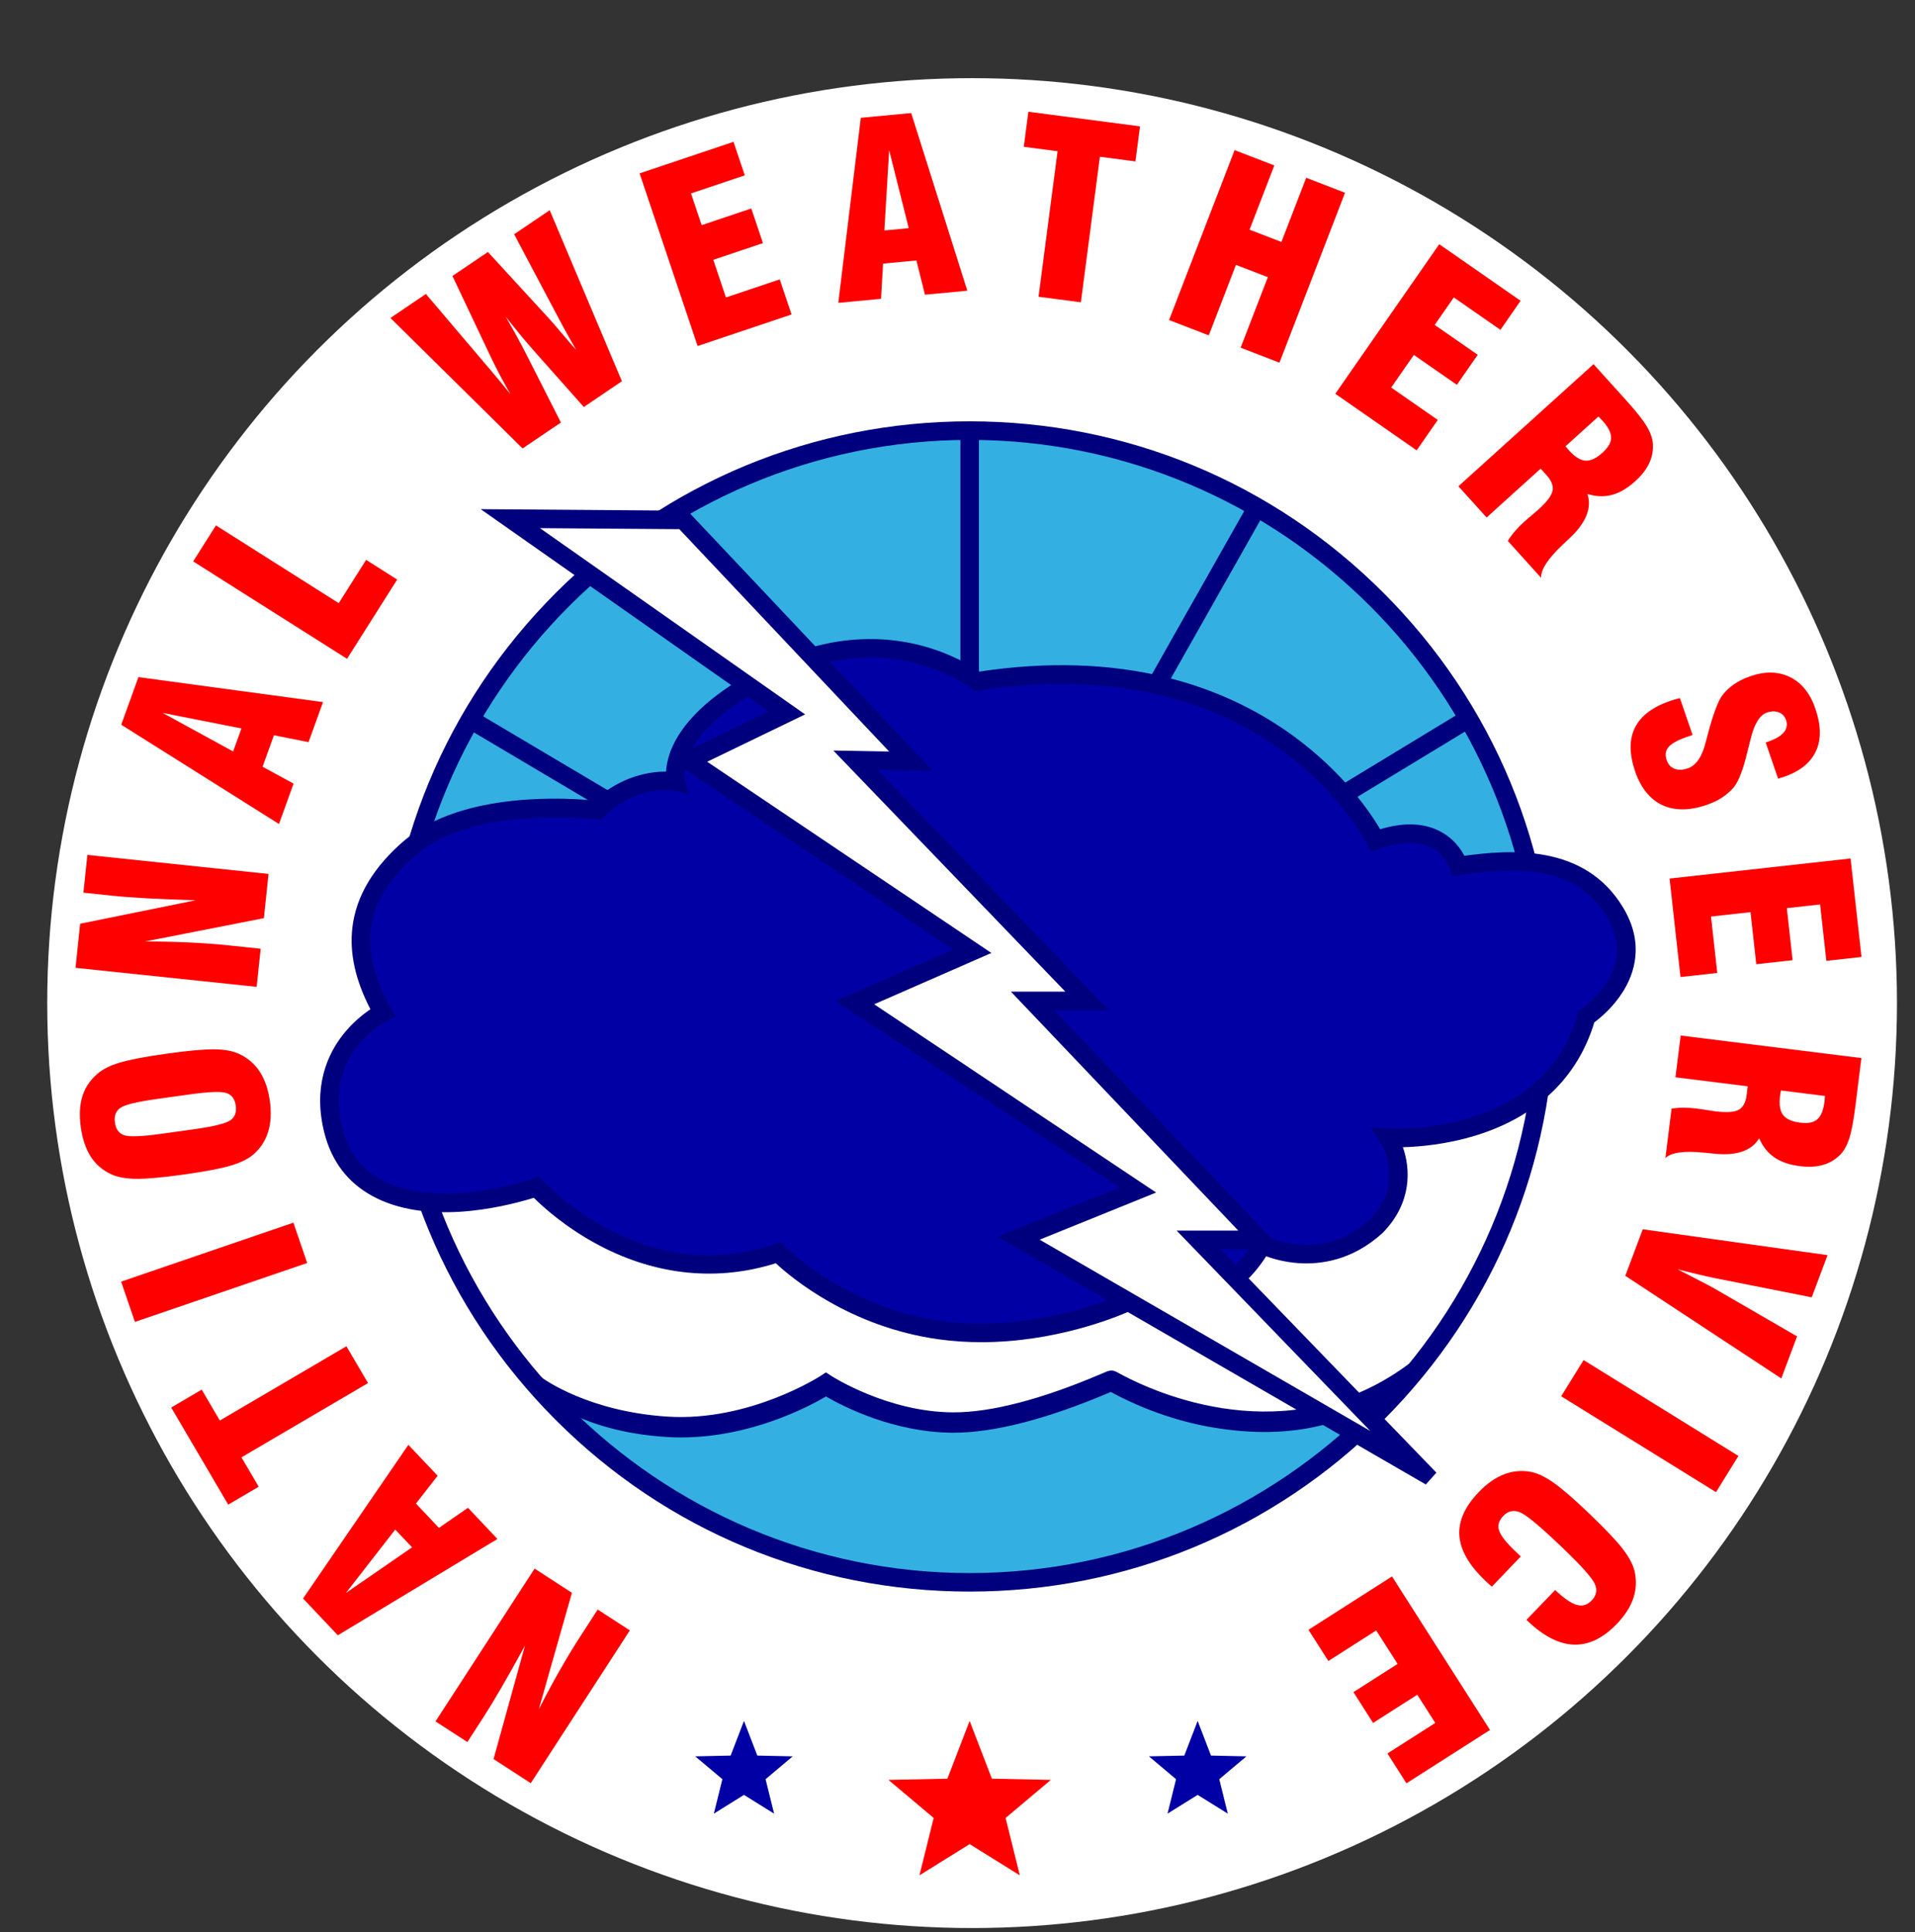 <svg xmlns="http://www.w3.org/2000/svg" xmlns:xlink="http://www.w3.org/1999/xlink" version="1.1"
    x="0px" y="0px" viewBox="0 0 1033.31 1042.57" style="enable-background:new 0 0 1033.31 1042.57;"
    xml:space="preserve">
<rect x="0" y="0" width="1033.31" height="1042.57" fill="#333333" stroke="none"/>
<style type="text/css">
.st0{fill:#FFFFFF;}
.st1{fill:#33B0E1;}
.st2{fill:#00007F;}
.st3{fill:#0000A4;}
.st4{fill:#FF0000;}
.st5{display:none;}
.st6{display:inline;fill:#0000A4;}
.st7{display:inline;fill:#00007F;}
.st8{display:inline;fill:#FFFFFF;}
</style>
<g id="White_Circle">
<circle class="st0" cx="524.53" cy="541.22" r="499.05"/>
</g>
<g id="Circle">
<g>
<circle class="st1" cx="523.21" cy="543.04" r="310.7"/>
</g>
</g>
<g id="White_Cloud">
<g>
<path class="st0" d="M228.41,628.6c0,0,12.01,68.19,63.82,118.43c0,0,23.03,19.79,69.56,22.78c46.54,2.99,85.88-22.78,85.88-22.78       s31.21,20.35,68.52,20.5c37.31,0.14,84.53-22.55,85.48-22.55s86.86,54.57,164.62-8.44c0,0,52.71-70.72,63.74-153.72H330.13       l-101.72,9.08C228.41,591.9,225.52,607.22,228.41,628.6z"/>
<path class="st2" d="M367.47,775.56c-2.65,0-5.32-0.08-8.02-0.26c-47.82-3.08-67.8-23.24-68.8-24.1l-0.24-0.22       c-52.49-50.9-68.9-118.57-69.41-121.43l2.97-0.22c-2.98-22.02-3.08-37.8-2.95-38.46l0.77-4.09l106.35-9.47h506.19l-0.83,6.22       C822.4,667,768.89,736.9,766.71,739.83l-0.41,0.55l-0.54,0.43c-32.27,27.83-66.44,35.83-107.03,30.05       c-14.1-2.01-35.77-7.08-59.37-19.83c-0.13,0.06-0.27,0.11-0.4,0.17c-34.16,14.56-62.71,21.87-84.79,21.82       c-32.16-0.12-59.56-14.37-68.48-19.55C436.08,759.12,404.89,775.56,367.47,775.56z M291.91,742.94       c1.62,1.31,25.82,18.66,68.24,21.39c44.06,2.82,82.13-21.65,82.51-21.9l3-1.96l3.01,1.96c0.3,0.19,30.38,19.47,65.53,19.6       c0.11,0,0.23,0,0.35,0c20.55,0,47.49-7.04,80.08-20.94c3.35-1.43,3.78-1.61,5.04-1.61c1.47,0,2.29,0.45,3.92,1.34       c26.22,14.38,97.87,42.3,160.69-8.1c4.69-6.5,54.56-70.22,66.4-144.39h-502.3l-97.1,8.66c-0.61,5.7-5.28,16.93-3.43,30.75       C228.39,630.62,243.05,695.45,291.91,742.94z"/>
</g>
</g>
<g id="Layer_6">
<g>
<line class="st0" x1="255.23" y1="388.88" x2="349.01" y2="444.45"/>

<rect x="297.12" y="362.16" transform="matrix(0.51 -0.86 0.86 0.51 -210.354 464.162)" class="st2" width="10" height="109.01"/>
</g>
<g>
<line class="st0" x1="523.21" y1="232.18" x2="523.21" y2="379.56"/>
<rect x="518.21" y="232.18" class="st2" width="10" height="147.37"/>
</g>
<g>
<line class="st0" x1="676.37" y1="277.62" x2="618.71" y2="379.56"/>
<rect x="588.98" y="323.59" transform="matrix(0.492 -0.87 0.87 0.492 42.695 730.383)" class="st2" width="117.12" height="10"/>
</g>
<g>
<line class="st0" x1="790.55" y1="388.88" x2="702.59" y2="442.25"/>
<rect x="695.12" y="410.56" transform="matrix(0.855 -0.519 0.519 0.855 -107.264 447.587)" class="st2" width="102.88" height="10"/>
</g>
</g>
<g id="Circle_copy">
<g>
<path class="st2" d="M523.21,858.73c-84.33,0-163.6-32.84-223.23-92.47c-59.63-59.63-92.47-138.91-92.47-223.23       c0-84.33,32.84-163.6,92.47-223.23c59.63-59.63,138.91-92.47,223.23-92.47c84.33,0,163.6,32.84,223.23,92.47       c59.63,59.63,92.47,138.91,92.47,223.23c0,84.33-32.84,163.6-92.47,223.23C686.81,825.89,607.53,858.73,523.21,858.73z        M523.21,237.34c-168.56,0-305.7,137.14-305.7,305.7c0,168.56,137.14,305.7,305.7,305.7c168.56,0,305.7-137.14,305.7-305.7       C828.9,374.47,691.77,237.34,523.21,237.34z"/>
</g>
</g>
<g id="Blue_Cloud">
<g>
<path class="st3" d="M206.55,546.35c0,0-38.26,19.06-26.58,64c11.68,44.93,66.41,44.2,109.54,30.24c0,0,54.93,61.07,130.41,35.3       c0,0,33.06,34.15,86.94,41.73s102.02-15.38,102.02-15.38s46.61,14.17,72.3-30.72c0,0,32.24,16.56,61.35-9.87       c22.55-22.99,6.52-47.77,6.52-47.77s86.93,5.53,106.91-65.37c0,0,35.4-23.07,15.66-56.16c-19.74-33.08-58.14-28.78-84.51-25.2       c0,0-8.14-26.97-44.76-13.7c0,0-54.88-111.09-215.11-85.87c0,0-45.03-35.89-108.07-5.91s-54.45,60.05-54.45,60.05       s-21.78-4.46-42.41,15.4c0,0-67.34-8.49-100.72,20.01S189.36,515.94,206.55,546.35z"/>
<path class="st2" d="M529.49,724.17c-7.56,0-15.37-0.48-23.33-1.6c-47.55-6.69-79.03-33.07-87.55-40.99       c-31.3,9.84-63.91,6.67-94.51-9.24c-18.53-9.63-31.14-21.17-36.05-26.05c-18.65,5.69-58.56,14.69-87.25-1.05       c-13.11-7.19-21.75-18.5-25.68-33.63c-6.55-25.19,1.72-42.82,9.81-53.18c5.25-6.73,11.07-11.28,14.95-13.88       c-8.17-15.78-11.35-30.24-9.74-44.09c1.97-16.97,11.46-32.82,28.21-47.11c31.46-26.86,89.64-22.7,102.24-21.43       c15.06-13.56,30.43-15.63,38.81-15.61c0.65-11.52,8.53-35.79,57.63-59.13c33.95-16.14,62.86-13.58,81.14-8.59       c15.65,4.27,26.29,10.92,30.36,13.76c36.43-5.5,70.44-4.43,101.13,3.19c25.12,6.23,48.05,16.84,68.17,31.51       c27.31,19.92,41.8,41.7,46.89,50.37c12.46-3.77,23.17-3.48,31.89,0.9c7.41,3.72,11.51,9.53,13.55,13.41       c24.26-3.2,64.92-6.81,85.75,28.09c11.51,19.29,6.07,35.53-0.52,45.76c-5.29,8.21-12.08,13.78-15.12,16.03       c-8.99,29.8-31.01,50.86-63.79,60.98c-15.94,4.92-30.72,6.15-39.5,6.38c4.15,11.75,4.98,30.03-10.89,46.21l-0.21,0.2       c-16.35,14.84-33.66,16.96-45.31,16.13c-7.44-0.53-13.54-2.3-17.36-3.69c-14.12,21.96-33.24,28.94-47.14,30.88       c-12.36,1.72-22.63-0.17-26.75-1.14C601.59,710.95,569.14,724.17,529.49,724.17z M421.31,670.13l2.21,2.28       c0.32,0.33,32.62,33.02,84.04,40.26c51.68,7.27,98.7-14.72,99.17-14.95l1.75-0.83l1.86,0.56c1.74,0.52,43.17,12.36,66.51-28.42       l2.37-4.15l4.25,2.18c1.18,0.6,29.54,14.52,55.59-9.02c19.23-19.72,6.34-40.58,5.78-41.46l-5.27-8.29l9.79,0.61       c0.21,0.02,21.35,1.22,44.45-5.97c30.27-9.42,49.56-28.19,57.33-55.76l0.51-1.81l1.57-1.02c1.27-0.84,31.1-20.91,14.09-49.41       c-17.12-28.68-48.68-27-79.54-22.81l-4.23,0.57l-1.23-4.08c-0.09-0.27-2.49-7.58-10.34-11.44c-7.08-3.49-16.48-3.15-27.93,0.99       l-4.21,1.52l-1.98-4.01c-0.13-0.26-13.81-27.27-46.35-50.87c-29.99-21.74-82.69-45-163.49-32.28l-2.17,0.34l-1.72-1.37       c-0.1-0.08-10.98-8.56-29.04-13.4c-24.08-6.45-48.9-3.73-73.77,8.1c-57.66,27.42-51.83,53.98-51.76,54.24l2.27,7.93l-8.1-1.74       c-0.77-0.15-19.6-3.54-37.94,14.1l-1.72,1.66l-2.37-0.3c-0.65-0.08-65.56-7.86-96.85,18.86c-27.99,23.9-32.42,50.26-13.94,82.95       l2.59,4.59l-4.71,2.34c-1.46,0.74-34.46,17.97-23.98,58.27c3.21,12.35,10.21,21.56,20.81,27.38       c18.68,10.24,49.46,10.01,82.35-0.64l3.09-1l2.17,2.41c0.13,0.14,13.61,14.91,35.8,26.38c29.39,15.19,59.43,17.72,89.28,7.54       L421.31,670.13z"/>
</g>
</g>
<g id="Lightning_Bolt">
<g>
<polygon class="st0" points="275.35,279.84 368.73,280.53 491.56,410.68 461.61,410.15 586.59,540.04 557.14,540.04        679.81,668.95 646.68,668.95 767.81,794.28 549.63,668.06 614.62,641.76 613.65,640.87 461.25,540.98 524.59,513.25 371.58,410.3        424.59,384.66     "/>
<path class="st2" d="M769.35,800.95L538.27,667.26l65.86-26.65L450.78,540.1l63.47-27.79L361.57,409.59l53.19-25.73L259.37,274.72       l111.53,0.83l132.45,140.35l-29.79-0.53l124.78,129.67H568.8l122.67,128.92h-33l116.59,120.6L769.35,800.95 M623.82,643.43       l-62.83,25.43l178.38,103.2l-104.48-108.1h33.26L545.48,535.04h29.36l-125.19-130.1l30.11,0.54L366.55,285.51l-75.21-0.56       l143.08,100.5l-52.83,25.55l153.34,103.17l-63.23,27.68L623.82,643.43z"/>
</g>
</g>
<g id="Layer_8">
<g>
<path class="st4" d="M339.86,879.67l-53.47,82.44l-20.08-13.02l16.98-61.24c-4.94,9.02-9.25,16.71-12.96,23.08       c-3.7,6.37-6.95,11.71-9.75,16.03l-8.4,12.95L235,928.78l53.47-82.44l20.13,13.06l-17.88,62.86c3.73-7.31,7.47-14.28,11.23-20.89       c3.76-6.61,7.6-12.95,11.54-19.02l9.03-13.92L339.86,879.67z"/>
<path class="st4" d="M268.41,830.35l-86.11,51.96l-18.77-19.84l56.82-82.92l15.79,16.68l-11.7,15.02l12.41,13.12l15.65-10.85       L268.41,830.35z M222.34,834.86l-9.08-9.59l-26.63,34.24L222.34,834.86z"/>
<path class="st4" d="M198.58,746.23l-68.29,40.08l9.3,15.85l-16.46,9.66l-30.74-52.39l16.45-9.66l9.78,16.67l68.3-40.07       L198.58,746.23z"/>
<path class="st4" d="M165.76,681.43l-92.97,31.81l-7.44-21.74l92.97-31.81L165.76,681.43z"/>
<path class="st4" d="M99.16,633.71c-5.9,0.82-10.99,1.43-15.27,1.81c-4.28,0.38-7.8,0.55-10.56,0.51       c-5.51-0.09-9.92-0.89-13.22-2.41c-4.73-2.17-8.44-5.36-11.13-9.56c-2.69-4.2-4.48-9.48-5.37-15.84       c-0.89-6.4-0.62-11.96,0.83-16.67c1.45-4.71,4.15-8.76,8.1-12.15c2.83-2.5,6.86-4.52,12.1-6.07c2.64-0.8,6.06-1.6,10.26-2.4       c4.2-0.8,9.26-1.62,15.15-2.44c5.86-0.82,10.92-1.42,15.18-1.8c4.26-0.38,7.79-0.55,10.59-0.51c5.46,0.05,9.9,0.9,13.3,2.52       c9.23,4.29,14.73,12.72,16.48,25.27c1.76,12.6-1.21,22.25-8.91,28.95c-2.76,2.36-6.78,4.34-12.06,5.94       c-2.64,0.8-6.07,1.6-10.29,2.4C110.12,632.07,105.06,632.88,99.16,633.71z M84.52,592.97c-10.78,1.51-17.34,3.13-19.68,4.87       c-2.39,1.67-3.33,4.31-2.82,7.93c0.49,3.5,2.13,5.74,4.93,6.72c2.8,0.98,9.53,0.73,20.19-0.76l17.57-2.45       c10.45-1.46,16.97-3.06,19.56-4.79c2.47-1.67,3.45-4.33,2.95-7.95c-0.49-3.54-2.14-5.8-4.94-6.78c-2.8-0.98-9.53-0.73-20.19,0.76       L84.52,592.97z"/>
<path class="st4" d="M138.49,532.45l-97.73-10.26l2.5-23.8l62.28-12.64c-10.27-0.31-19.09-0.67-26.45-1.08       c-7.36-0.41-13.59-0.88-18.71-1.42l-15.36-1.61l2.14-20.37l97.73,10.26l-2.5,23.86l-64.13,12.58c8.21,0.01,16.12,0.18,23.71,0.53       c7.6,0.35,14.99,0.9,22.19,1.66l16.5,1.73L138.49,532.45z"/>
<path class="st4" d="M150.53,444.58l-85.12-53.56l9.28-25.68l99.61,13.48l-7.81,21.6l-18.68-3.7l-6.14,16.98l16.73,9.1       L150.53,444.58z M125.8,405.45l4.49-12.42l-42.56-8.39L125.8,405.45z"/>
<path class="st4" d="M214.32,312.7l-27.06,42.75l-83.03-52.55l12.29-19.41l66.26,41.94l14.78-23.35L214.32,312.7z"/>
<path class="st4" d="M281.98,241.95l-71.3-70.39l19.13-12.95l31.12,36.64c1.73,2.02,3.29,3.85,4.68,5.5       c1.4,1.65,2.68,3.18,3.85,4.6c1.17,1.42,2.23,2.73,3.19,3.92c0.96,1.2,1.89,2.34,2.79,3.43c-4.11-7.13-7.67-13.87-10.67-20.21       l-20.64-43.58l19.13-12.95l32.55,35.45c0.69,0.72,1.75,1.91,3.19,3.58c1.44,1.67,3.3,3.84,5.57,6.52       c2.62,3.11,4.72,5.54,6.32,7.28c-1.49-2.58-2.8-4.88-3.93-6.89c-1.13-2.01-2.1-3.77-2.91-5.27c-0.81-1.5-1.55-2.88-2.21-4.12       c-0.66-1.25-1.25-2.36-1.77-3.35l-22.64-42.77l19.18-12.98l38.96,92.28l-20.55,13.91l-27.22-30.66c-2.41-2.73-4.86-5.61-7.34-8.63       c-2.48-3.02-5.04-6.21-7.67-9.56c2.44,4.21,4.57,7.98,6.39,11.32c1.82,3.34,3.49,6.5,5,9.49l18.48,36.41L281.98,241.95z"/>
<path class="st4" d="M376.42,186.69l-31.3-93.14l50.68-17.03l6.08,18.09l-29.03,9.75l5.75,17.12l26.79-9l6.28,18.69l-26.79,9       l6.83,20.32l29.03-9.75l6.36,18.93L376.42,186.69z"/>
<path class="st4" d="M452.34,163.4l12.14-99.84L491.67,61l30.29,95.85L499.09,159l-4.62-18.47l-17.98,1.69l-1.1,19.01       L452.34,163.4z M477.19,124.34l13.15-1.24l-10.56-42.08L477.19,124.34z"/>
<path class="st4" d="M560.39,160.12l10.26-78.52l-18.22-2.38l2.47-18.92l60.23,7.87l-2.47,18.92l-19.17-2.51l-10.26,78.52       L560.39,160.12z"/>
<path class="st4" d="M630.81,172.68L666.18,81l21.43,8.27l-13.37,34.65l17.2,6.64l13.37-34.64l20.95,8.09l-35.38,91.67       l-20.95-8.09l14.68-38.04l-17.2-6.64l-14.68,38.04L630.81,172.68z"/>
<path class="st4" d="M720.51,212.46l56.08-80.69l43.91,30.52l-10.89,15.67l-25.15-17.48l-10.31,14.83l23.21,16.13l-11.25,16.19       L762.9,191.5l-12.24,17.6l25.15,17.48l-11.4,16.4L720.51,212.46z"/>
<path class="st4" d="M786.94,262.37l72.91-65.88l17.32,19.17c5.73,6.34,9.55,11.18,11.46,14.49c2.03,3.38,3.11,6.59,3.26,9.61       c0.18,3.62-0.52,7.07-2.08,10.35c-1.57,3.28-4.07,6.47-7.51,9.58c-4.2,3.79-8.38,6.24-12.55,7.34c-4.17,1.1-8.56,0.93-13.19-0.51       c2.43,7.38-0.6,15.16-9.09,23.35l-0.24,0.21c-0.41,0.43-0.95,0.95-1.61,1.54c-0.66,0.6-1.42,1.31-2.28,2.14       c-8.09,7.6-12.01,13.61-11.75,18.02l-18.01-19.93c1.12-1.81,2.41-3.57,3.88-5.27c1.47-1.7,3.15-3.41,5.05-5.12       c0.6-0.54,1.25-1.12,1.96-1.73c0.71-0.61,1.49-1.27,2.34-1.98c0.85-0.71,1.56-1.31,2.12-1.79c0.57-0.48,0.97-0.84,1.23-1.07       c4.45-4.02,6.97-7.36,7.56-10.01c0.58-2.65-0.49-5.49-3.23-8.52l-3.17-3.5l-29.16,26.35L786.94,262.37z M844.73,240.77       c0.26,0.28,0.58,0.67,0.96,1.16c0.38,0.49,0.67,0.84,0.87,1.06c3.17,3.5,6.13,5.35,8.89,5.56c2.76,0.2,5.83-1.23,9.21-4.28       c1.55-1.4,2.71-2.77,3.51-4.11c0.79-1.35,1.18-2.71,1.16-4.1c-0.02-1.39-0.43-2.84-1.23-4.35c-0.8-1.52-1.99-3.16-3.59-4.92       c-0.2-0.22-0.52-0.55-0.97-0.98c-0.45-0.43-0.8-0.79-1.05-1.07L844.73,240.77z"/>
<path class="st4" d="M913.29,396.55l-2.72,0.93c-5.11,1.75-8.51,3.58-10.19,5.51c-1.68,1.92-2.03,4.31-1.05,7.17       c0.79,2.29,2.19,3.84,4.21,4.63c2.02,0.79,4.42,0.71,7.2-0.24c4.47-1.53,7.68-6.25,9.65-14.16l0.8-2.97l0.31-1.25       c2.86-10.69,5.43-17.64,7.71-20.84c1.77-2.32,3.91-4.35,6.41-6.1c2.5-1.76,5.44-3.21,8.82-4.37c8.09-2.77,15.27-2.6,21.55,0.52       c6.22,3.08,10.76,8.77,13.59,17.06c3.08,9.01,3.17,16.65,0.25,22.91c-2.92,6.26-8.7,10.87-17.35,13.83       c-0.36,0.12-0.87,0.28-1.53,0.46c-0.66,0.18-1.17,0.33-1.53,0.46l-6.67-19.5l1.15-0.39c4.11-1.4,6.98-3.1,8.62-5.07       c1.64-1.98,2.04-4.17,1.22-6.59c-0.7-2.05-2-3.45-3.9-4.2c-1.9-0.75-4.05-0.71-6.47,0.12c-3.94,1.35-6.92,6.32-8.92,14.92       l-0.92,3.62c-0.07,0.34-0.16,0.74-0.29,1.21c-0.13,0.47-0.27,1.02-0.41,1.66c-2.25,9.31-4.65,15.57-7.2,18.78       c-1.72,2.07-3.81,3.92-6.26,5.55c-2.46,1.63-5.27,2.98-8.45,4.07c-4.67,1.6-9.01,2.4-13.04,2.4c-4.02,0-7.67-0.76-10.93-2.29       c-3.27-1.54-6.14-3.82-8.62-6.86c-2.48-3.04-4.48-6.79-6.01-11.26c-6.46-18.88-0.13-31.58,18.99-38.12       c0.6-0.21,1.24-0.41,1.91-0.62c0.67-0.21,1.75-0.5,3.24-0.87L913.29,396.55z"/>
<path class="st4" d="M900.88,474.02l97.66-10.83l5.9,53.14l-18.96,2.1l-3.38-30.44l-17.95,1.99l3.12,28.09l-19.6,2.17l-3.12-28.09       l-21.31,2.36l3.38,30.44l-19.85,2.2L900.88,474.02z"/>
<path class="st4" d="M906.87,558.72l97.51,12.16l-3.2,25.64c-1.06,8.49-2.22,14.53-3.49,18.15c-1.24,3.75-2.95,6.66-5.14,8.75       c-2.63,2.5-5.69,4.23-9.2,5.19s-7.56,1.15-12.16,0.57c-5.62-0.7-10.2-2.27-13.75-4.71s-6.3-5.88-8.23-10.32       c-4,6.66-11.88,9.45-23.61,8.37l-0.32-0.04c-0.6-0.03-1.34-0.1-2.22-0.21c-0.89-0.11-1.92-0.22-3.11-0.32       c-11.04-1.16-18.15-0.21-21.32,2.87l3.32-26.66c2.1-0.34,4.28-0.51,6.53-0.5c2.25,0,4.64,0.16,7.17,0.48       c0.8,0.1,1.67,0.22,2.59,0.35c0.92,0.14,1.93,0.3,3.03,0.47c1.09,0.18,2.01,0.32,2.74,0.44c0.74,0.11,1.27,0.19,1.61,0.23       c5.95,0.74,10.12,0.47,12.51-0.82s3.84-3.96,4.34-8.01l0.58-4.69l-39-4.87L906.87,558.72z M960.98,588.36       c-0.05,0.38-0.13,0.87-0.25,1.48c-0.12,0.61-0.2,1.06-0.23,1.35c-0.58,4.69-0.05,8.14,1.6,10.36c1.65,2.22,4.74,3.61,9.25,4.18       c2.07,0.26,3.87,0.25,5.41-0.03c1.54-0.28,2.82-0.88,3.86-1.8c1.04-0.92,1.87-2.18,2.5-3.77c0.63-1.59,1.09-3.57,1.38-5.94       c0.04-0.3,0.07-0.75,0.11-1.37s0.08-1.12,0.12-1.5L960.98,588.36z"/>
<path class="st4" d="M886.41,663.26l99.71,13.95l-8.54,22.76l-51.31-10.18c-2.29-0.45-5.28-1.1-8.97-1.97       c-3.7-0.87-7.68-1.85-11.95-2.95l1.07,0.6c4.61,2.37,8.4,4.32,11.36,5.86c2.96,1.54,5.13,2.68,6.49,3.42l45.41,26.29l-8.51,22.7       L877,688.36L886.41,663.26z"/>
<path class="st4" d="M854.49,733.82l83.54,51.73l-12.09,19.53l-83.54-51.73L854.49,733.82z"/>
<path class="st4" d="M820.61,839.76l-15.61,16.32c-0.46-0.38-0.94-0.8-1.45-1.25c-0.51-0.46-1.25-1.15-2.24-2.09       c-8.67-8.29-13.28-16.34-13.85-24.15c-0.56-7.81,2.9-15.63,10.4-23.47c8.79-9.19,18.2-12.84,28.23-10.96       c3.57,0.7,7.61,2.63,12.13,5.78c2.26,1.57,5.02,3.77,8.27,6.59c3.25,2.81,7.03,6.28,11.33,10.4c4.3,4.12,7.93,7.73,10.89,10.86       c2.96,3.12,5.27,5.78,6.95,7.97c3.35,4.38,5.45,8.33,6.31,11.87c2.33,9.94-0.82,19.41-9.43,28.42       c-14.88,15.55-30.94,15.08-48.18-1.41l-0.69-0.66l15.48-16.09c4.86,4.58,8.77,7.27,11.73,8.04c2.97,0.84,5.63,0.03,7.98-2.43       c2.59-2.71,3.14-5.68,1.65-8.93c-1.46-3.28-7.27-9.78-17.45-19.51l-1.34-1.28c-10.94-10.47-18.15-16.42-21.61-17.84       c-3.4-1.37-6.38-0.72-8.94,1.96c-2.41,2.52-3.18,5.11-2.31,7.77c0.81,2.72,3.68,6.43,8.6,11.14L820.61,839.76z"/>
<path class="st4" d="M751.11,850.57l52.87,82.83l-45.07,28.77l-10.27-16.08l25.82-16.48l-9.72-15.22l-23.83,15.21l-10.61-16.62       l23.83-15.21l-11.54-18.07l-25.82,16.48l-10.75-16.83L751.11,850.57z"/>
</g>
<circle class="st2" cx="1625.82" cy="524" r="315"/>
<path class="st1" d="M1893.08,375.72l-85.29,51.75l-5.19-8.55l85.46-51.86c-25.89-43.09-62.1-79.31-105.19-105.22l-57.21,101.12     l-8.7-4.92l57.27-101.23c-42.61-23.76-91.46-37.62-143.42-38.46V360.5h-10V218.33c-109.25,1.76-204.75,61.13-257.4,148.99     l90.75,53.78l-5.1,8.6l-90.65-53.72c-24.38,43.88-38.3,94.34-38.3,148c0,168.56,137.14,305.7,305.7,305.7     c168.56,0,305.7-137.14,305.7-305.7C1931.52,470.21,1917.56,419.65,1893.08,375.72z"/>
<polygon class="st4" points="523.21,928.51 535.2,959.67 567.01,960.34 542.61,980.88 550.28,1011.83 523.21,994.98      496.13,1011.83 503.8,980.88 479.4,960.34 511.21,959.67   "/>
<polygon class="st3" points="401.44,928.51 408.64,947.22 427.74,947.63 413.09,959.96 417.7,978.55 401.44,968.43 385.18,978.55      389.79,959.96 375.13,947.63 394.24,947.22   "/>
<polygon class="st3" points="646.24,928.51 653.44,947.22 672.55,947.63 657.9,959.96 662.5,978.55 646.24,968.43 629.98,978.55      634.59,959.96 619.94,947.63 639.04,947.22   "/>
<path class="st2" d="M1465.61,755.61c-2.65,0-5.32-0.08-8.02-0.26c-47.82-3.08-67.8-23.24-68.8-24.1l-0.24-0.22     c-52.49-50.9-68.9-118.57-69.41-121.43l2.97-0.22c-2.98-22.02-3.08-37.8-2.95-38.46l0.77-4.09l106.35-9.47h506.19l-0.83,6.22     c-11.09,83.46-64.6,153.35-66.79,156.28l-0.41,0.55l-0.54,0.43c-32.27,27.83-66.44,35.83-107.03,30.05     c-14.1-2.01-35.77-7.08-59.37-19.83c-0.13,0.06-0.27,0.11-0.4,0.17c-34.16,14.56-62.71,21.87-84.79,21.82     c-32.16-0.12-59.56-14.37-68.48-19.55C1534.22,739.18,1503.03,755.61,1465.61,755.61z M1390.05,722.99     c1.62,1.31,25.82,18.66,68.24,21.39c44.06,2.82,82.13-21.65,82.51-21.9l3-1.96l3.01,1.96c0.3,0.19,30.38,19.47,65.53,19.6     c0.11,0,0.23,0,0.35,0c20.55,0,47.49-7.04,80.08-20.94c3.35-1.43,3.78-1.61,5.04-1.61c1.47,0,2.29,0.45,3.92,1.34     c26.22,14.38,97.87,42.3,160.69-8.1c4.69-6.5,54.56-70.22,66.4-144.39h-502.3l-97.1,8.66c-0.61,5.7-5.28,16.93-3.43,30.75     C1326.53,610.68,1341.19,675.51,1390.05,722.99z"/>
<g class="st5">
<path class="st6" d="M1304.7,526.4c0,0-38.26,19.06-26.58,64c11.68,44.93,66.41,44.2,109.54,30.24c0,0,54.93,61.07,130.41,35.3       c0,0,33.06,34.15,86.94,41.73c53.88,7.58,102.02-15.38,102.02-15.38s46.61,14.18,72.3-30.72c0,0,32.23,16.56,61.35-9.87       c22.55-22.99,6.52-47.77,6.52-47.77s86.93,5.53,106.91-65.37c0,0,35.4-23.07,15.66-56.16c-19.74-33.08-58.14-28.78-84.51-25.2       c0,0-8.14-26.97-44.76-13.7c0,0-54.88-111.09-215.11-85.87c0,0-45.03-35.89-108.07-5.91c-63.04,29.98-54.45,60.05-54.45,60.05       s-21.78-4.46-42.41,15.4c0,0-67.34-8.49-100.72,20.01C1286.36,465.69,1287.5,495.99,1304.7,526.4z"/>
<path class="st7" d="M1627.64,704.22c-7.56,0-15.37-0.48-23.33-1.6c-47.55-6.69-79.03-33.07-87.55-40.99       c-31.3,9.84-63.91,6.67-94.51-9.24c-18.53-9.63-31.14-21.17-36.05-26.05c-18.65,5.69-58.56,14.69-87.25-1.05       c-13.11-7.19-21.75-18.5-25.68-33.63c-6.55-25.19,1.72-42.82,9.81-53.18c5.25-6.73,11.07-11.28,14.95-13.88       c-8.17-15.78-11.35-30.24-9.74-44.09c1.97-16.97,11.46-32.82,28.21-47.11c31.46-26.86,89.64-22.7,102.24-21.43       c15.06-13.56,30.43-15.63,38.81-15.61c0.65-11.52,8.53-35.79,57.63-59.13c33.95-16.14,62.86-13.58,81.14-8.59       c15.65,4.27,26.29,10.92,30.36,13.76c36.43-5.5,70.44-4.43,101.13,3.19c25.12,6.23,48.05,16.84,68.17,31.51       c27.31,19.92,41.8,41.7,46.89,50.37c12.46-3.77,23.17-3.48,31.89,0.9c7.41,3.72,11.51,9.53,13.55,13.41       c24.26-3.2,64.92-6.81,85.75,28.09c11.51,19.29,6.07,35.53-0.52,45.76c-5.29,8.21-12.08,13.78-15.12,16.03       c-8.99,29.8-31.01,50.86-63.79,60.98c-15.94,4.92-30.72,6.15-39.5,6.38c4.15,11.75,4.98,30.03-10.89,46.21l-0.21,0.2       c-16.35,14.84-33.66,16.96-45.31,16.13c-7.44-0.53-13.54-2.3-17.36-3.69c-14.12,21.96-33.24,28.94-47.14,30.88       c-12.36,1.72-22.63-0.17-26.75-1.14C1699.74,691,1667.28,704.22,1627.64,704.22z M1519.45,650.18l2.21,2.28       c0.32,0.33,32.62,33.02,84.04,40.26c51.68,7.27,98.7-14.72,99.17-14.95l1.75-0.83l1.86,0.56c1.74,0.52,43.17,12.36,66.51-28.42       l2.37-4.15l4.25,2.18c1.18,0.6,29.54,14.52,55.59-9.02c19.23-19.72,6.34-40.58,5.78-41.46l-5.27-8.29l9.79,0.61       c0.21,0.02,21.35,1.22,44.45-5.97c30.27-9.42,49.56-28.19,57.33-55.76l0.51-1.81l1.57-1.02c1.27-0.84,31.1-20.91,14.09-49.41       c-17.12-28.68-48.68-27-79.54-22.81l-4.23,0.57l-1.23-4.08c-0.09-0.27-2.49-7.58-10.34-11.44c-7.08-3.49-16.48-3.15-27.93,0.99       l-4.21,1.52l-1.98-4.01c-0.13-0.26-13.81-27.27-46.35-50.87c-29.99-21.74-82.69-45-163.49-32.28l-2.17,0.34l-1.72-1.37       c-0.1-0.08-10.98-8.56-29.04-13.4c-24.08-6.45-48.9-3.73-73.77,8.1c-57.66,27.42-51.83,53.98-51.76,54.24l2.27,7.93l-8.1-1.74       c-0.77-0.15-19.6-3.54-37.94,14.1l-1.72,1.66l-2.37-0.3c-0.65-0.08-65.56-7.86-96.85,18.86c-27.99,23.9-32.42,50.26-13.94,82.95       l2.59,4.59l-4.71,2.34c-1.46,0.74-34.46,17.97-23.98,58.27c3.21,12.35,10.21,21.56,20.81,27.38       c18.68,10.24,49.46,10.01,82.35-0.64l3.09-1l2.17,2.41c0.13,0.14,13.61,14.91,35.8,26.38c29.39,15.19,59.43,17.72,89.28,7.54       L1519.45,650.18z"/>
</g>
<g class="st5">
<polygon class="st8" points="1373.5,259.89 1466.87,260.58 1589.7,390.74 1559.75,390.2 1684.73,520.09 1655.28,520.09        1777.95,649.01 1744.82,649.01 1865.95,774.34 1647.77,648.11 1712.76,621.81 1711.79,620.92 1559.39,521.03 1622.74,493.3        1469.72,390.35 1522.73,364.71     "/>
<path class="st7" d="M1867.49,781l-231.07-133.69l65.86-26.65l-153.35-100.51l63.47-27.79l-152.69-102.73l53.19-25.73       l-155.38-109.14l111.53,0.83l132.45,140.35l-29.79-0.53l124.78,129.67h-29.55l122.67,128.92h-33l116.59,120.6L1867.49,781        M1721.97,623.48l-62.83,25.43l178.38,103.2l-104.48-108.1h33.26l-122.67-128.92h29.36l-125.19-130.1l30.11,0.54L1464.7,265.57       l-75.21-0.56l143.08,100.5l-52.83,25.55l153.34,103.17l-63.23,27.68L1721.97,623.48z"/>
</g>
<g>
<path class="st4" d="M1438.01,859.72l-53.47,82.44l-20.08-13.02l16.98-61.24c-4.94,9.02-9.25,16.71-12.96,23.08       c-3.7,6.37-6.95,11.71-9.75,16.03l-8.4,12.95l-17.18-11.14l53.47-82.44l20.13,13.06l-17.88,62.86       c3.73-7.31,7.47-14.28,11.23-20.89c3.76-6.61,7.6-12.95,11.54-19.02l9.03-13.92L1438.01,859.72z"/>
<path class="st4" d="M1366.55,810.41l-86.11,51.96l-18.77-19.84l56.82-82.92l15.79,16.68l-11.7,15.02l12.41,13.12l15.65-10.85       L1366.55,810.41z M1320.48,814.91l-9.08-9.59l-26.63,34.24L1320.48,814.91z"/>
<path class="st4" d="M1296.72,726.29l-68.29,40.08l9.3,15.85l-16.46,9.66l-30.74-52.39l16.45-9.66l9.78,16.67l68.3-40.07       L1296.72,726.29z"/>
<path class="st4" d="M1263.9,661.48l-92.97,31.81l-7.44-21.74l92.97-31.81L1263.9,661.48z"/>
<path class="st4" d="M1197.3,613.76c-5.9,0.82-10.99,1.43-15.27,1.81c-4.28,0.38-7.8,0.55-10.56,0.51       c-5.51-0.09-9.92-0.89-13.22-2.41c-4.73-2.17-8.44-5.36-11.13-9.56c-2.69-4.2-4.48-9.48-5.37-15.84       c-0.89-6.4-0.62-11.96,0.83-16.67c1.45-4.71,4.15-8.76,8.1-12.15c2.83-2.5,6.86-4.52,12.1-6.07c2.64-0.8,6.06-1.6,10.26-2.4       c4.2-0.8,9.26-1.62,15.15-2.44c5.86-0.82,10.92-1.42,15.18-1.8c4.26-0.38,7.79-0.55,10.59-0.51c5.46,0.05,9.9,0.9,13.3,2.52       c9.23,4.29,14.73,12.72,16.48,25.27c1.76,12.6-1.21,22.25-8.91,28.95c-2.76,2.36-6.78,4.34-12.06,5.94       c-2.64,0.8-6.07,1.6-10.29,2.4C1208.26,612.12,1203.2,612.93,1197.3,613.76z M1182.66,573.02c-10.78,1.51-17.34,3.13-19.68,4.87       c-2.39,1.67-3.33,4.31-2.82,7.93c0.49,3.5,2.13,5.74,4.93,6.72c2.8,0.98,9.53,0.73,20.19-0.76l17.57-2.45       c10.45-1.46,16.97-3.06,19.56-4.79c2.47-1.67,3.45-4.33,2.95-7.95c-0.49-3.54-2.14-5.8-4.94-6.78c-2.8-0.98-9.53-0.73-20.19,0.76       L1182.66,573.02z"/>
<path class="st4" d="M1236.63,512.51l-97.73-10.26l2.5-23.8l62.28-12.64c-10.27-0.31-19.09-0.67-26.45-1.08       c-7.36-0.41-13.59-0.88-18.71-1.42l-15.36-1.61l2.14-20.37l97.73,10.26l-2.5,23.86l-64.13,12.58c8.21,0.01,16.12,0.18,23.71,0.53       c7.6,0.35,14.99,0.9,22.19,1.66l16.5,1.73L1236.63,512.51z"/>
<path class="st4" d="M1248.68,424.63l-85.12-53.56l9.28-25.68l99.61,13.48l-7.81,21.6l-18.68-3.7l-6.14,16.98l16.73,9.1       L1248.68,424.63z M1223.94,385.5l4.49-12.42l-42.56-8.39L1223.94,385.5z"/>
<path class="st4" d="M1312.47,292.75l-27.06,42.75l-83.03-52.55l12.29-19.41l66.26,41.94l14.78-23.35L1312.47,292.75z"/>
<path class="st4" d="M1380.12,222l-71.3-70.39l19.13-12.95l31.12,36.64c1.73,2.02,3.29,3.85,4.68,5.5c1.4,1.65,2.68,3.18,3.85,4.6       c1.17,1.42,2.23,2.73,3.19,3.92c0.96,1.2,1.89,2.34,2.79,3.43c-4.11-7.13-7.67-13.87-10.67-20.21l-20.64-43.58l19.13-12.95       l32.55,35.45c0.69,0.72,1.75,1.91,3.19,3.58c1.44,1.67,3.3,3.84,5.57,6.52c2.62,3.11,4.72,5.54,6.32,7.28       c-1.49-2.58-2.8-4.88-3.93-6.89c-1.13-2.01-2.1-3.77-2.91-5.27c-0.81-1.5-1.55-2.88-2.21-4.12c-0.66-1.25-1.25-2.36-1.77-3.35       l-22.64-42.77l19.18-12.98l38.96,92.28l-20.55,13.91l-27.22-30.66c-2.41-2.73-4.86-5.61-7.34-8.63c-2.48-3.02-5.04-6.21-7.67-9.56       c2.44,4.21,4.57,7.98,6.39,11.32c1.82,3.34,3.49,6.5,5,9.49l18.48,36.41L1380.12,222z"/>
<path class="st4" d="M1474.56,166.75l-31.3-93.14l50.68-17.03l6.08,18.09L1471,84.41l5.75,17.12l26.79-9l6.28,18.69l-26.79,9       l6.83,20.32l29.03-9.75l6.36,18.93L1474.56,166.75z"/>
<path class="st4" d="M1550.48,143.45l12.14-99.84l27.19-2.56l30.29,95.85l-22.87,2.15l-4.62-18.47l-17.98,1.69l-1.1,19.01       L1550.48,143.45z M1575.33,104.39l13.15-1.24l-10.56-42.08L1575.33,104.39z"/>
<path class="st4" d="M1658.53,140.17l10.26-78.52l-18.22-2.38l2.47-18.92l60.23,7.87l-2.47,18.92l-19.17-2.51l-10.26,78.52       L1658.53,140.17z"/>
<path class="st4" d="M1728.95,152.73l35.38-91.67l21.43,8.27l-13.37,34.65l17.2,6.64l13.37-34.64l20.95,8.09l-35.38,91.67       l-20.95-8.09l14.68-38.04l-17.2-6.64L1750.38,161L1728.95,152.73z"/>
<path class="st4" d="M1818.65,192.52l56.08-80.69l43.91,30.52l-10.89,15.67l-25.15-17.48l-10.31,14.83l23.21,16.13l-11.25,16.19       l-23.21-16.13l-12.24,17.6l25.15,17.48l-11.4,16.4L1818.65,192.52z"/>
<path class="st4" d="M1885.08,242.42l72.91-65.88l17.32,19.17c5.73,6.34,9.55,11.18,11.46,14.49c2.03,3.38,3.11,6.59,3.26,9.61       c0.18,3.62-0.52,7.07-2.08,10.35c-1.57,3.28-4.07,6.47-7.51,9.58c-4.2,3.79-8.38,6.24-12.55,7.34c-4.17,1.1-8.56,0.93-13.19-0.51       c2.43,7.38-0.6,15.16-9.09,23.35l-0.24,0.21c-0.41,0.43-0.95,0.95-1.61,1.54c-0.66,0.6-1.42,1.31-2.28,2.14       c-8.09,7.6-12.01,13.61-11.75,18.02l-18.01-19.93c1.12-1.81,2.41-3.57,3.88-5.27c1.47-1.7,3.15-3.41,5.05-5.12       c0.6-0.54,1.25-1.12,1.96-1.73c0.71-0.61,1.49-1.27,2.34-1.98c0.85-0.71,1.56-1.31,2.12-1.79c0.57-0.48,0.97-0.84,1.23-1.07       c4.45-4.02,6.97-7.36,7.56-10.01c0.58-2.65-0.49-5.49-3.23-8.52l-3.17-3.5l-29.16,26.35L1885.08,242.42z M1942.87,220.82       c0.26,0.28,0.58,0.67,0.96,1.16c0.38,0.49,0.67,0.84,0.87,1.06c3.17,3.5,6.13,5.35,8.89,5.56c2.76,0.2,5.83-1.23,9.21-4.28       c1.55-1.4,2.71-2.77,3.51-4.11c0.79-1.35,1.18-2.71,1.16-4.1c-0.02-1.39-0.43-2.84-1.23-4.35c-0.8-1.52-1.99-3.16-3.59-4.92       c-0.2-0.22-0.52-0.55-0.97-0.98c-0.45-0.43-0.8-0.79-1.05-1.07L1942.87,220.82z"/>
<path class="st4" d="M2011.43,376.6l-2.72,0.93c-5.11,1.75-8.51,3.58-10.19,5.51c-1.68,1.92-2.03,4.31-1.05,7.17       c0.79,2.29,2.19,3.84,4.21,4.63c2.02,0.79,4.42,0.71,7.2-0.24c4.47-1.53,7.68-6.25,9.65-14.16l0.8-2.97l0.31-1.25       c2.86-10.69,5.43-17.64,7.71-20.84c1.77-2.32,3.91-4.35,6.41-6.1c2.5-1.76,5.44-3.21,8.82-4.37c8.09-2.77,15.27-2.6,21.55,0.52       c6.22,3.08,10.76,8.77,13.59,17.06c3.08,9.01,3.17,16.65,0.25,22.91c-2.92,6.26-8.7,10.87-17.35,13.83       c-0.36,0.12-0.87,0.28-1.53,0.46c-0.66,0.18-1.17,0.33-1.53,0.46l-6.67-19.5l1.15-0.39c4.11-1.4,6.98-3.1,8.62-5.07       c1.64-1.98,2.04-4.17,1.22-6.59c-0.7-2.05-2-3.45-3.9-4.2c-1.9-0.75-4.05-0.71-6.47,0.12c-3.94,1.35-6.92,6.32-8.92,14.92       l-0.92,3.62c-0.07,0.34-0.16,0.74-0.29,1.21c-0.13,0.47-0.27,1.02-0.41,1.66c-2.25,9.31-4.65,15.57-7.2,18.78       c-1.72,2.07-3.81,3.92-6.26,5.55c-2.46,1.63-5.27,2.98-8.45,4.07c-4.67,1.6-9.01,2.4-13.04,2.4c-4.02,0-7.67-0.76-10.93-2.29       c-3.27-1.54-6.14-3.82-8.62-6.86c-2.48-3.04-4.48-6.79-6.01-11.26c-6.46-18.88-0.13-31.58,18.99-38.12       c0.6-0.21,1.24-0.41,1.91-0.62c0.67-0.21,1.75-0.5,3.24-0.87L2011.43,376.6z"/>
<path class="st4" d="M1999.02,454.07l97.66-10.83l5.9,53.14l-18.96,2.1l-3.38-30.44l-17.95,1.99l3.12,28.09l-19.6,2.17       l-3.12-28.09l-21.31,2.36l3.38,30.44l-19.85,2.2L1999.02,454.07z"/>
<path class="st4" d="M2005.01,538.78l97.51,12.16l-3.2,25.64c-1.06,8.49-2.22,14.53-3.49,18.15c-1.24,3.75-2.95,6.66-5.14,8.75       c-2.63,2.5-5.69,4.23-9.2,5.19s-7.56,1.15-12.16,0.57c-5.62-0.7-10.2-2.27-13.75-4.71s-6.3-5.88-8.23-10.32       c-4,6.66-11.88,9.45-23.61,8.37l-0.32-0.04c-0.6-0.03-1.34-0.1-2.22-0.21c-0.89-0.11-1.92-0.22-3.11-0.32       c-11.04-1.16-18.15-0.21-21.32,2.87l3.32-26.66c2.1-0.34,4.28-0.51,6.53-0.5c2.25,0,4.64,0.16,7.17,0.48       c0.8,0.1,1.67,0.22,2.59,0.35c0.92,0.14,1.93,0.3,3.03,0.47c1.09,0.18,2.01,0.32,2.74,0.44c0.74,0.11,1.27,0.19,1.61,0.23       c5.95,0.74,10.12,0.47,12.51-0.82s3.84-3.96,4.34-8.01l0.58-4.69l-39-4.87L2005.01,538.78z M2059.12,568.42       c-0.05,0.38-0.13,0.87-0.25,1.48c-0.12,0.61-0.2,1.06-0.23,1.35c-0.58,4.69-0.05,8.14,1.6,10.36c1.65,2.22,4.74,3.61,9.25,4.18       c2.07,0.26,3.87,0.25,5.41-0.03c1.54-0.28,2.82-0.88,3.86-1.8c1.04-0.92,1.87-2.18,2.5-3.77c0.63-1.59,1.09-3.57,1.38-5.94       c0.04-0.3,0.07-0.75,0.11-1.37s0.08-1.12,0.12-1.5L2059.12,568.42z"/>
<path class="st4" d="M1984.55,643.32l99.71,13.95l-8.54,22.76l-51.31-10.18c-2.29-0.45-5.28-1.1-8.97-1.97       c-3.7-0.87-7.68-1.85-11.95-2.95l1.07,0.6c4.61,2.37,8.4,4.32,11.36,5.86c2.96,1.54,5.13,2.68,6.49,3.42l45.41,26.29l-8.51,22.7       l-84.17-55.41L1984.55,643.32z"/>
<path class="st4" d="M1952.63,713.87l83.54,51.73l-12.09,19.53l-83.54-51.73L1952.63,713.87z"/>
<path class="st4" d="M1918.75,819.81l-15.61,16.32c-0.46-0.38-0.94-0.8-1.45-1.25c-0.51-0.46-1.25-1.15-2.24-2.09       c-8.67-8.29-13.28-16.34-13.85-24.15c-0.56-7.81,2.9-15.63,10.4-23.47c8.79-9.19,18.2-12.84,28.23-10.96       c3.57,0.7,7.61,2.63,12.13,5.78c2.26,1.57,5.02,3.77,8.27,6.59c3.25,2.81,7.03,6.28,11.33,10.4c4.3,4.12,7.93,7.73,10.89,10.86       c2.96,3.12,5.27,5.78,6.95,7.97c3.35,4.38,5.45,8.33,6.31,11.87c2.33,9.94-0.82,19.41-9.43,28.42       c-14.88,15.55-30.94,15.08-48.18-1.41l-0.69-0.66l15.48-16.09c4.86,4.58,8.77,7.27,11.73,8.04c2.97,0.84,5.63,0.03,7.98-2.43       c2.59-2.71,3.14-5.68,1.65-8.93c-1.46-3.28-7.27-9.78-17.45-19.51l-1.34-1.28c-10.94-10.47-18.15-16.42-21.61-17.84       c-3.4-1.37-6.38-0.72-8.94,1.96c-2.41,2.52-3.18,5.11-2.31,7.77c0.81,2.72,3.68,6.43,8.6,11.14L1918.75,819.81z"/>
<path class="st4" d="M1849.26,830.62l52.87,82.83l-45.07,28.77l-10.27-16.08l25.82-16.48l-9.72-15.22l-23.83,15.21l-10.61-16.62       l23.83-15.21l-11.54-18.07l-25.82,16.48l-10.75-16.83L1849.26,830.62z"/>
</g>
<polygon class="st4" points="1621.35,908.57 1633.34,939.72 1665.15,940.39 1640.75,960.93 1648.42,991.89 1621.35,975.03      1594.28,991.89 1601.94,960.93 1577.54,940.39 1609.35,939.72   "/>
<polygon class="st3" points="1499.58,908.57 1506.78,927.27 1525.89,927.68 1511.24,940.01 1515.84,958.6 1499.58,948.48      1483.32,958.6 1487.93,940.01 1473.28,927.68 1492.38,927.27   "/>
<polygon class="st3" points="1744.38,908.57 1751.59,927.27 1770.69,927.68 1756.04,940.01 1760.64,958.6 1744.38,948.48      1728.13,958.6 1732.73,940.01 1718.08,927.68 1737.18,927.27   "/>
</g>
</svg>